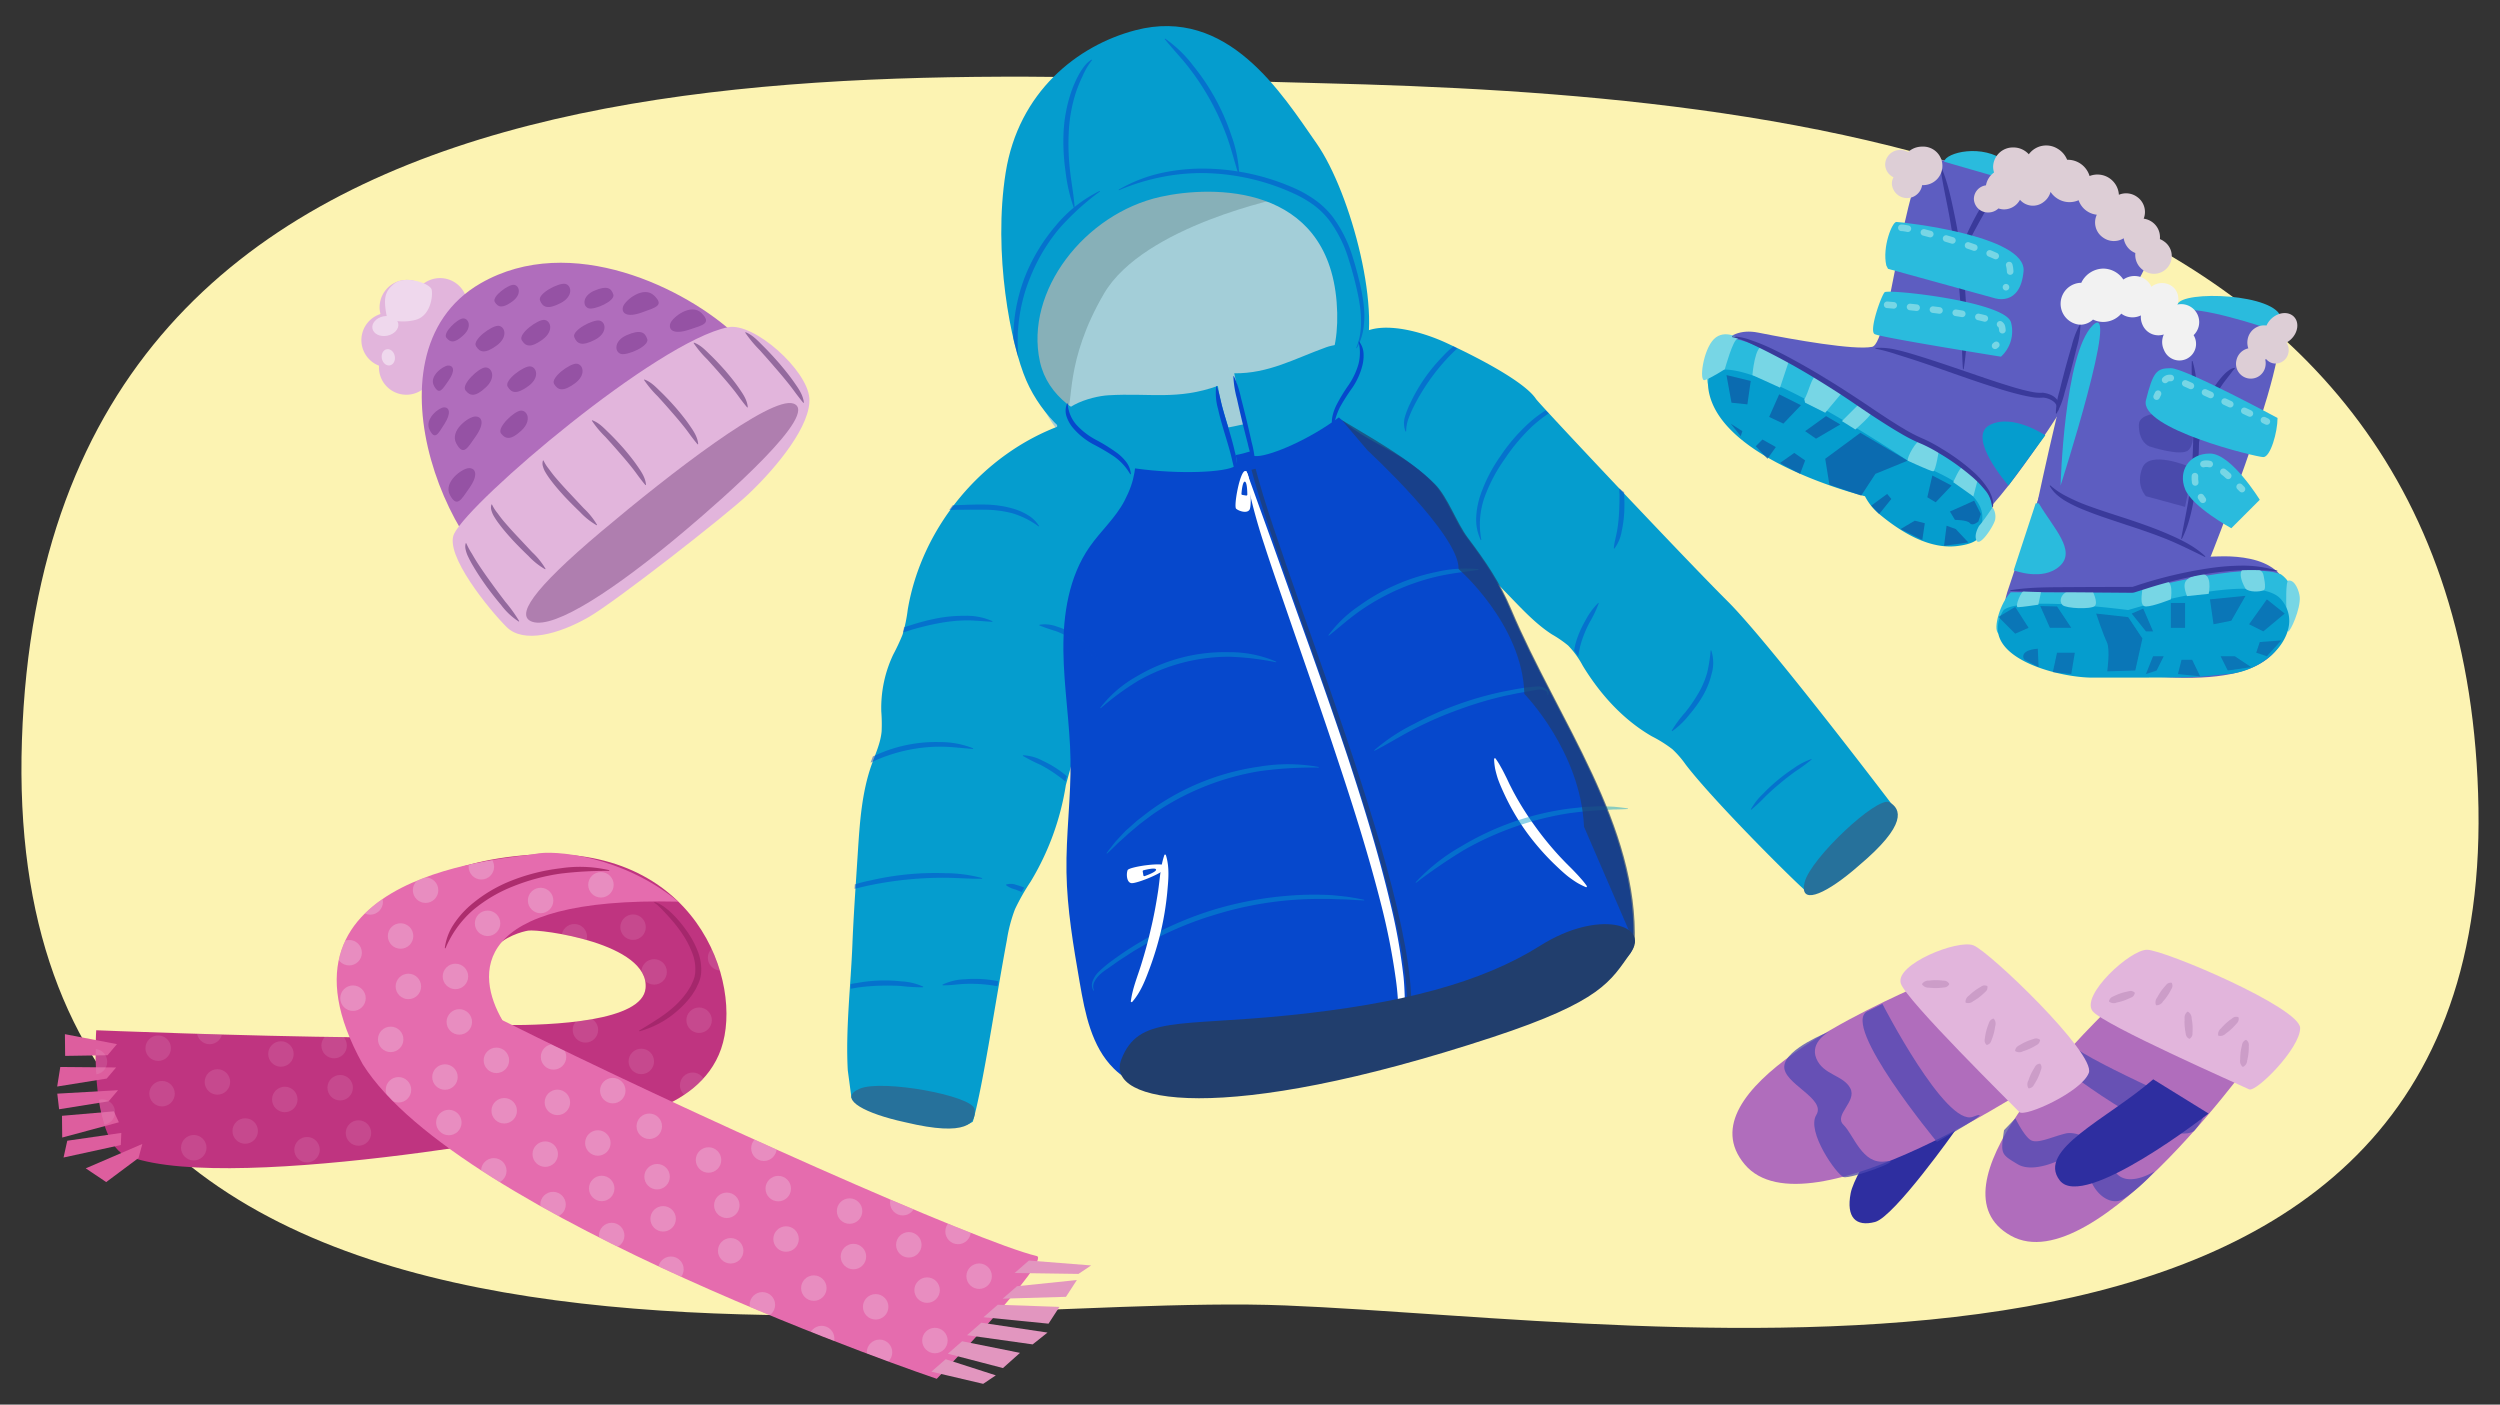 <svg xmlns="http://www.w3.org/2000/svg" xmlns:xlink="http://www.w3.org/1999/xlink" width="760" height="427" viewBox="0 0 760 427"><rect x="0" y="0" width="760" height="427" fill="#333333" stroke="none"/><defs><clipPath id="a"><path d="M550,224.022c-6.854-11.629-9.092-31.476-18.545-35.344-11.956-4.893-24.526-31.857-35.884-38.011a12.59,12.59,0,0,1-3.347-2.242,12.28,12.28,0,0,1-1.949-3.312c-2.973-6.371-7.174-12.459-13.266-15.969-2.438-1.405-5.18-2.4-7.17-4.394a26.633,26.633,0,0,1-3.126-4.341c-4.338-6.577-16.368-12.374-23.922-14.613-1.428-.424-20.558-14.867-27.044-14.267-1.363-16.816-8.4-38.309-15.74-48.808-10.548-15.09-26.971-41.8-55.112-34.4-17.609,4.629-35.5,18.735-39.395,43.263s1.514,52.251,6.278,63.221a43.659,43.659,0,0,0,9.768,13.918c-23.533,8.929-40.443,31.113-45.823,55.751-.556,2.549-.619,6.186-1.489,8.647-.733,2.073-1.965,2.988-2.909,4.974a37.876,37.876,0,0,0-3.639,17.3,50.29,50.29,0,0,1,.1,6.1c-.33,3.556-1.9,6.857-3.084,10.226-2.946,8.375-3.549,17.364-4.127,26.224L260.044,266c-.44,6.746-.879,13.492-1.146,20.247q-.74,18.74.3,37.494l-1.554,10.719s28.426,11.988,37.863,5.653c3.1-10.78,6.888-36.737,10.332-55.106a46.433,46.433,0,0,1,2.476-9.469,65.148,65.148,0,0,1,4.755-8.387A80.84,80.84,0,0,0,323.783,237.8s19-69.412,21.689-75.289c2.221-4.861,7.3-18.4,6.577-24.7,8.917.74,18.852.931,25.718-.874a64.8,64.8,0,0,0,23.067-11.69c-.018.319-.046.652-.039.935.206,8.527,2.662,11.08,22.338,21.654,6.8,3.652,8.557,10.281,14.187,13.761,2.036,1.257,4.22,2.277,6.165,3.671a38.655,38.655,0,0,1,5.12,4.692l11.242,11.615c3.636,3.756,7.313,7.547,11.7,10.387a35.662,35.662,0,0,1,4.928,3.382,27.421,27.421,0,0,1,4.474,6.186c5.264,8.622,12.237,16.374,20.985,21.426a39.011,39.011,0,0,1,6.25,3.93,29.606,29.606,0,0,1,4,4.607c8.906,11.705,31.3,33.12,32.043,33.164a3.471,3.471,0,0,0,2.284-1.1c6.072-5.146,13.06-14.792,19.132-19.938C565.641,243.622,554.411,231.51,550,224.022Zm-183.337-93.56c-12.311,3.236-46.1-.1-50.764-21.441s13.571-44.935,36.667-50.067c16-3.555,50.678-3.921,53.539,31.994S378.973,127.225,366.661,130.462Z" fill="none"/></clipPath><clipPath id="b"><path d="M315.132,381.823c-17.559-4.115-106.382-43.668-162.419-71.687-7.891-13.631-10.527-37.573,53.488-36.031-17.04-13.977-37.808-15.835-43.542-14.51s-85.168,4.879-52.412,63.9c29.235,46.573,174.526,95.664,174.526,95.664S319.87,382.807,315.132,381.823Z" fill="none"/></clipPath><clipPath id="c"><path d="M160.817,259.877c-53.379,3.977-53.609,38.9-51.164,55.481-36.522-.371-80.4-2.161-80.4-2.161s-2.112,29.544,7.563,37.316c27.293,13.658,137.473-7.136,144.407-9.11,0,0-.259-1.07-.8-2.786l3.6,2.171s28.222-1.832,35.195-21.945S211.51,256.1,160.817,259.877ZM196.25,300.41c-.9,10.141-28.4,11.3-42.667,11.218-16.2-22.922,3.8-28.218,6.986-28.72C164.074,282.356,197.47,286.7,196.25,300.41Z" fill="none"/></clipPath></defs><path d="M6.665,225C-.8,448.093,276.575,392.256,390.727,396.855S756.653,443.493,753.453,245.7,544.352,28.737,401.4,25.287,14.133,1.9,6.665,225Z" fill="#fcf3b2"/><path d="M642.334,305.287c-10.348,10.348-56.913,55.878-31.044,70.365S687.864,317.7,687.864,317.7l-38.287-18.626Z" fill="#b06dbc"/><path d="M636.125,307.357c-3.62-4.827,11.383-18.627,16.557-18.627s46.565,17.592,46.565,23.8-13.452,19.661-15.522,18.627S639.229,311.5,636.125,307.357Z" fill="#e2b5dc"/><path d="M609.221,343.574c-1.035,7.244-1.035,7.244,4.139,10.348s14.487-2.07,14.487-2.07,7.243-1.034,7.243,4.139,5.9,11.5,10.713,8.34a53.653,53.653,0,0,0,9.252-8.279s-9.617,6.148-12.721-1.1-10.348-11.383-14.487-10.348-8.279,3.1-10.348,2.069-4.809-6.695-4.809-6.695Z" fill="#4c47b2" opacity="0.72"/><path d="M624.742,322.874s33.173,26.464,42.22,20.989c3.015-3.407,3.311-5.84,3.311-5.84s-39.5-17.217-41.51-21.354S624.742,322.874,624.742,322.874Z" fill="#4c47b2" opacity="0.72"/><path d="M654.579,328.111c-13.818,12.028-35.644,21.45-28.395,30.766s45.209-20.367,45.209-20.367Z" fill="#2e2ea0"/><g opacity="0.43"><path d="M648.974,301.958c-.331,1.152-1.024,1.221-1.636,1.535a17.444,17.444,0,0,1-1.894.766,18.567,18.567,0,0,1-1.976.521,2.316,2.316,0,0,1-2.227-.23.245.245,0,0,1-.093-.278c.353-1.083,1.02-1.233,1.639-1.525a18.39,18.39,0,0,1,1.89-.776,17.223,17.223,0,0,1,1.973-.53c.677-.119,1.272-.482,2.23.239A.26.26,0,0,1,648.974,301.958Z" fill="#af7eaf"/></g><g opacity="0.43"><path d="M682.946,316.193c.9.791.667,1.447.689,2.134a17.316,17.316,0,0,1-.115,2.04,18.476,18.476,0,0,1-.373,2.009,2.313,2.313,0,0,1-1.158,1.916.247.247,0,0,1-.292-.034,2.319,2.319,0,0,1-.68-2.134,18.47,18.47,0,0,1,.106-2.04,17.344,17.344,0,0,1,.363-2.011c.182-.662.107-1.356,1.168-1.915A.26.26,0,0,1,682.946,316.193Z" fill="#af7eaf"/></g><g opacity="0.43"><path d="M665.45,315.753c-1.03-.613-.92-1.3-1.068-1.973a17.618,17.618,0,0,1-.259-2.026,18.321,18.321,0,0,1,0-2.043,2.315,2.315,0,0,1,.788-2.1.245.245,0,0,1,.293-.019,2.316,2.316,0,0,1,1.058,1.973,18.318,18.318,0,0,1,.269,2.025,17.4,17.4,0,0,1,.011,2.043c-.058.685.142,1.353-.8,2.1A.26.26,0,0,1,665.45,315.753Z" fill="#af7eaf"/></g><g opacity="0.43"><path d="M660.265,298.9c.426,1.121-.088,1.592-.39,2.209a17.167,17.167,0,0,1-1.058,1.748,18.336,18.336,0,0,1-1.27,1.6,2.316,2.316,0,0,1-1.921,1.151.247.247,0,0,1-.242-.167,2.319,2.319,0,0,1,.4-2.2,18.518,18.518,0,0,1,1.05-1.754,17.329,17.329,0,0,1,1.262-1.606c.471-.5.73-1.148,1.929-1.145A.26.26,0,0,1,660.265,298.9Z" fill="#af7eaf"/></g><g opacity="0.43"><path d="M680.547,309.394c.163,1.188-.444,1.531-.877,2.065a17.44,17.44,0,0,1-1.424,1.465,18.42,18.42,0,0,1-1.6,1.274,2.32,2.32,0,0,1-2.131.689.247.247,0,0,1-.2-.217,2.318,2.318,0,0,1,.884-2.057,18.439,18.439,0,0,1,1.417-1.473,17.438,17.438,0,0,1,1.591-1.281c.572-.382.97-.954,2.137-.682A.259.259,0,0,1,680.547,309.394Z" fill="#af7eaf"/></g><path d="M412.806,76.453a43.266,43.266,0,0,0-28.008-26.9c-6.62-1.984-13.626-2.327-20.533-2.1-11.285.367-22.73,2.288-32.722,7.545s-18.416,14.184-21.254,25.111c-2.258,8.7-.9,17.905,1.109,26.661,1.419,6.186,3.179,12.355,6.171,17.953a44.646,44.646,0,0,0,72,9.372C404.765,117.834,421.07,100.458,412.806,76.453Z" fill="#a3ced8"/><path d="M324.014,238.682A80.838,80.838,0,0,1,313.3,268.035a65.2,65.2,0,0,0-4.755,8.387,46.433,46.433,0,0,0-2.476,9.469c-3.444,18.368-7.235,44.325-10.332,55.1-9.436,6.336-36.886-7.195-36.886-7.195l-1.126-8.435c-.691-12.484.912-25.742,1.405-38.236.267-6.754.707-13.5,1.146-20.246l.525-8.058c.578-8.859,1.181-17.848,4.127-26.224,1.185-3.369,2.755-6.669,3.084-10.225a50.084,50.084,0,0,0-.1-6.1,37.883,37.883,0,0,1,3.639-17.3,63.483,63.483,0,0,0,2.8-5.97,45.136,45.136,0,0,0,1.6-7.651c4.227-25.156,22.758-47.4,46.737-56.1,0,0,24.04,3.472,28.305,6.582s-2.605,21.682-5.291,27.559S324.014,238.682,324.014,238.682Z" fill="#059dce"/><path d="M390.376,59.982S347.7,68.549,335.6,89.28s-9.094,33.875-11.285,35.078-19.712-13-15.512-30.4S323.469,54.381,335.2,51.3,390.376,59.982,390.376,59.982Z" fill="#6f979e" opacity="0.55"/><path d="M410.681,104.787c4.665-8.837,20.61-4.565,29.623-.251,1.238.593,22.3,10.176,26.638,16.752.984,1.492,45.541,48.873,58.265,61.51s51.055,63.192,51.055,63.192c-6.072,5.147-18.514,18.922-24.586,24.069a3.465,3.465,0,0,1-2.284,1.1c-.738-.044-28.073-27.078-36.979-38.783a29.553,29.553,0,0,0-4-4.607,39.005,39.005,0,0,0-6.25-3.929c-8.748-5.052-15.721-12.8-20.985-21.426a27.427,27.427,0,0,0-4.474-6.187,35.645,35.645,0,0,0-4.927-3.381c-4.389-2.84-8.067-6.631-11.7-10.388l-11.242-11.615a38.723,38.723,0,0,0-5.12-4.692c-1.945-1.393-4.129-2.413-6.164-3.671-5.631-3.48-7.392-10.109-14.187-13.76-19.677-10.574-22.133-13.127-22.339-21.654C400.851,119.841,407.917,110.023,410.681,104.787Z" fill="#059dce"/><path d="M401.313,120.412c10.44,14.534,22.1,13.811,34.581,26.635,3.866,3.974,6.565,11.772,9.9,16.2,5.478,7.275,9.734,13.5,13.277,21.894,14.385,34.066,39.389,66.058,37.415,102.985l-.777,1.551c-9.9,13.108-43.024,24.536-58.971,28.487-19.5,4.831-39.02,9.666-58.819,13.065-6.807,1.168-13.724,2.169-20.6,1.533s-13.795-3.055-18.712-7.906c-6.8-6.707-8.752-16.77-10.377-26.182-1.916-11.093-3.836-22.241-4.022-33.5-.188-11.414,1.41-22.8,1.224-34.214-.18-11.053-2.033-22.031-2.16-33.085s1.656-22.568,7.978-31.637c3.341-4.792,7.857-8.769,10.568-13.944,3.4-6.494,3.526-10.5,3.647-17.831C365.77,136.747,384.435,132.262,401.313,120.412Z" fill="#0648cc"/><path d="M352.8,59.834c16-3.556,50.678-3.922,53.539,31.993S379.2,128.1,366.893,131.341s-46.1-.1-50.765-21.441S329.7,64.965,352.8,59.834ZM345.125,9.2c-17.61,4.63-35.5,18.735-39.4,43.263s1.514,52.252,6.278,63.222,14.574,19.673,21.423,20.692,31.378,4.914,44.568,1.446,29.392-13.368,36.06-27.343S410.785,58.691,400.237,43.6,373.265,1.8,345.125,9.2Z" fill="#059dce"/><path d="M370.251,117.3c1.024,8.284,4.783,15.228,5.806,23.512.575,4.652-51.115,4.374-54.5-9.573-1.8-7.424,10.191-10.768,15.346-11.074C349.574,119.41,357.913,121.719,370.251,117.3Z" fill="#059dce"/><path d="M378.913,143.221l7.807,21.631,7.72,21.668c5.211,14.431,10.353,28.9,15.219,43.477,4.788,14.6,9.369,29.294,12.927,44.3a175.67,175.67,0,0,1,4.1,22.8c.187,1.93.287,3.873.351,5.817a55.8,55.8,0,0,1-.2,5.85,30.066,30.066,0,0,1-1.063,5.783,14.8,14.8,0,0,1-2.641,5.243l-.311-.224c1.907-3.3,2.224-7.159,2.289-10.894a79.364,79.364,0,0,0-.826-11.3,202.516,202.516,0,0,0-4.424-22.41c-3.747-14.813-8.356-29.431-13.194-43.967-4.795-14.554-9.9-29.016-14.9-43.528-2.489-7.258-5.046-14.5-7.4-21.814a174.705,174.705,0,0,1-5.839-22.327Z" fill="#fff"/><path d="M381.073,142.653c10.039,38.886,60.09,154.377,44.257,176.4" fill="none" stroke="#213e6d" stroke-miterlimit="10" stroke-width="1.304" opacity="0.69"/><g opacity="0.46"><path d="M414.7,273.724c-1.922-.052-3.825-.2-5.728-.3-.954-.024-1.907-.03-2.858-.07s-1.9-.087-2.853-.069a113.123,113.123,0,0,0-11.4.384,107.475,107.475,0,0,0-22.336,4.356,103.841,103.841,0,0,0-20.976,8.827c-1.629.978-3.31,1.874-4.9,2.918l-2.39,1.556-1.2.773-1.159.83-2.338,1.64a14.664,14.664,0,0,0-2.21,1.715,8.005,8.005,0,0,0-1.652,2.168,3.105,3.105,0,0,0-.127,2.622l-.169.09a3.331,3.331,0,0,1-.236-2.926,7.535,7.535,0,0,1,1.575-2.537,34.81,34.81,0,0,1,4.451-3.751,96.73,96.73,0,0,1,9.681-6.293,105.21,105.21,0,0,1,21.19-9.134,108.08,108.08,0,0,1,22.682-4.231,96.265,96.265,0,0,1,11.544-.241c1.924.056,3.839.305,5.75.5,1.907.244,3.8.614,5.681.983Z" fill="#059dce"/></g><path d="M369.907,117.4c.835,2.229,1.156,4.453,1.766,6.67s1.263,4.41,1.938,6.621c.645,2.22,1.3,4.454,1.8,6.738a18.288,18.288,0,0,1,.592,6.987l-.191.016c-.788-2.235-1.165-4.452-1.759-6.672s-1.267-4.408-1.945-6.619c-.646-2.219-1.305-4.452-1.8-6.736a17.716,17.716,0,0,1-.586-6.989Z" fill="#0648cc"/><path d="M324.591,122.688a10.638,10.638,0,0,0,2.695,6.505,21.944,21.944,0,0,0,5.763,4.452,52.76,52.76,0,0,1,6.526,4.042,14.422,14.422,0,0,1,2.811,2.769,7.048,7.048,0,0,1,1.4,3.674l-.184.055a16.836,16.836,0,0,0-4.868-5.378,66.46,66.46,0,0,0-6.457-3.79,21.367,21.367,0,0,1-6.075-4.915,10.664,10.664,0,0,1-1.97-3.49,5.591,5.591,0,0,1,.167-3.96Z" fill="#0648cc"/><path d="M375.213,113.483l5.108,24.43c.956,4.572,39.121-12.7,37.483-26.96-.873-7.589-10.738-6.792-14.644-5.384C393.563,109.031,385.656,113.59,375.213,113.483Z" fill="#059dce"/><path d="M375.108,114.355a31.52,31.52,0,0,1,2.15,6.6c.59,2.229,1.137,4.469,1.69,6.708.526,2.245,1.055,4.489,1.546,6.742a33.318,33.318,0,0,1,1.1,6.851l-.166.04a33.3,33.3,0,0,1-2.144-6.6c-.59-2.229-1.142-4.468-1.7-6.706-.527-2.244-1.06-4.488-1.551-6.741a31.519,31.519,0,0,1-1.092-6.852Z" fill="#0648cc"/><path d="M413.163,103.811a6.386,6.386,0,0,1,1.345,3.475,12.094,12.094,0,0,1-.323,3.74,21.31,21.31,0,0,1-3,6.745,63.188,63.188,0,0,0-3.826,5.987,20.592,20.592,0,0,0-2.012,6.653l-.171.013a8.026,8.026,0,0,1-.143-3.7,14.761,14.761,0,0,1,1.208-3.517A50.634,50.634,0,0,1,410.013,117a22,22,0,0,0,2.95-6.274,14,14,0,0,0,.047-6.837Z" fill="#0648cc"/><path d="M354.394,259.826c1.245,3.893.774,7.827.428,11.707a91.642,91.642,0,0,1-1.9,11.567,96.482,96.482,0,0,1-3.4,11.211c-1.359,3.648-2.733,7.339-5.418,10.373l-.348-.158c.5-3.99,1.982-7.473,3.12-11.121s2.154-7.307,2.984-11.018c.893-3.7,1.579-7.439,2.16-11.2.6-3.774.658-7.547,1.99-11.365Z" fill="#fff"/><path d="M454.568,230.49a21.744,21.744,0,0,1,1.661,2.625c.513.88.968,1.775,1.408,2.673.467.887.863,1.8,1.3,2.7.46.886.9,1.781,1.375,2.658a90.675,90.675,0,0,0,6.391,10.091,96.073,96.073,0,0,0,7.571,9.257c.694.719,1.373,1.454,2.08,2.161s1.426,1.4,2.12,2.13,1.39,1.454,2.053,2.228a22.852,22.852,0,0,1,1.934,2.427l-.235.3a22.531,22.531,0,0,1-2.807-1.4c-.882-.543-1.723-1.143-2.554-1.756-1.621-1.278-3.109-2.708-4.6-4.14a75.562,75.562,0,0,1-8.114-9.363,71.433,71.433,0,0,1-6.357-10.649c-.883-1.87-1.751-3.747-2.449-5.694-.32-.984-.587-1.988-.817-3a19.726,19.726,0,0,1-.33-3.132Z" fill="#fff"/><g opacity="0.46"><path d="M387.92,201.331a84.717,84.717,0,0,0-14.28-1.686,56.064,56.064,0,0,0-27.418,7.187,81.539,81.539,0,0,0-11.611,8.482l-.14-.13a36.119,36.119,0,0,1,11.061-9.537,52.216,52.216,0,0,1,28.128-7.383,35.56,35.56,0,0,1,14.318,2.885Z" fill="#059dce"/></g><g opacity="0.46"><path d="M400.88,233.347a119.013,119.013,0,0,0-17.9,1.078,79.984,79.984,0,0,0-32.87,13.355l-3.573,2.695-3.423,2.886q-1.635,1.529-3.329,3.008c-1.048,1.068-2.133,2.1-3.249,3.13l-.146-.123c.895-1.215,1.822-2.418,2.786-3.59q1.529-1.678,3.12-3.313l3.408-3.024,3.607-2.784a74.436,74.436,0,0,1,33.462-13.6,52.462,52.462,0,0,1,18.125.1Z" fill="#059dce"/></g><g opacity="0.46"><path d="M403.834,193.111a37.87,37.87,0,0,1,9.281-8.894,61.108,61.108,0,0,1,23.5-10.333,38.648,38.648,0,0,1,12.826-.84l0,.191c-4.238.627-8.414,1.064-12.53,2.015a68.109,68.109,0,0,0-22.986,10.121c-3.493,2.381-6.6,5.2-9.955,7.871Z" fill="#059dce"/></g><g opacity="0.46"><path d="M417.757,228.085a57.454,57.454,0,0,1,12.16-8.03,101.632,101.632,0,0,1,27.409-9.883l3.587-.688c1.2-.194,2.4-.4,3.612-.537l1.817-.182.909-.075a4.344,4.344,0,0,1,2.831.784,1.789,1.789,0,0,1,.639.815,1.071,1.071,0,0,1-.186,1l-.165-.1a.92.92,0,0,0-.6-1.231,4.024,4.024,0,0,0-1.6-.364,3.7,3.7,0,0,0-.8.061l-.889.173-1.779.315-3.551.643-3.533.729A110.17,110.17,0,0,0,443.8,215.6a111.817,111.817,0,0,0-13.246,5.677c-4.3,2.168-8.358,4.725-12.685,6.961Z" fill="#059dce"/></g><g opacity="0.46"><path d="M430.352,268.222a57.6,57.6,0,0,1,13.8-10.895A85.043,85.043,0,0,1,477.3,245.788l4.39-.47,4.408-.215q2.208.03,4.409.136c1.466.127,2.927.3,4.377.509l-.013.191c-1.467.084-2.924.137-4.377.143q-2.181.151-4.352.227l-4.337.326-4.317.512a93.575,93.575,0,0,0-32.632,11.369,168.173,168.173,0,0,0-14.376,9.847Z" fill="#059dce"/></g><g opacity="0.51"><g clip-path="url(#a)"><path d="M508.179,222.164a37.421,37.421,0,0,1,4.181-5.662,47.467,47.467,0,0,0,3.914-5.694,27,27,0,0,0,2.693-6.263,45.245,45.245,0,0,0,1.064-6.795l.19-.026a11.976,11.976,0,0,1,.1,7.167,25.131,25.131,0,0,1-2.686,6.7,39.242,39.242,0,0,1-4.185,5.8,23.924,23.924,0,0,1-5.13,4.9Z" fill="#0648cc"/><path d="M478.969,208.119a19.222,19.222,0,0,1-.745-6.618,24.086,24.086,0,0,1,.981-6.69,31.246,31.246,0,0,1,2.74-6.146,21.466,21.466,0,0,1,3.918-5.371l.162.1a36.728,36.728,0,0,1-2.85,5.934,36.126,36.126,0,0,0-2.466,5.938,26.331,26.331,0,0,0-1.074,6.288c-.155,2.154.058,4.326-.474,6.553Z" fill="#0648cc"/><path d="M492.879,144.749a16.843,16.843,0,0,1,.863,5.556,53.251,53.251,0,0,1,.017,5.637,34.874,34.874,0,0,1-.783,5.622,11.775,11.775,0,0,1-2.216,5.226l-.176-.075c.168-1.926.71-3.624,1.022-5.427a45.848,45.848,0,0,0,.583-5.436c.12-1.826.132-3.664.142-5.51a20.464,20.464,0,0,1,.357-5.583Z" fill="#0648cc"/><path d="M477.061,122.092a46.948,46.948,0,0,0-11.032,7.294,57.328,57.328,0,0,0-8.564,10.108,48.8,48.8,0,0,0-6.166,11.682,24.96,24.96,0,0,0-.964,12.969l-.181.062a14.593,14.593,0,0,1-1.4-6.69,24.359,24.359,0,0,1,1.214-6.776,47.212,47.212,0,0,1,6.2-12.134,54.458,54.458,0,0,1,8.923-10.274,35.116,35.116,0,0,1,5.534-4.023,20.324,20.324,0,0,1,6.378-2.4Z" fill="#0648cc"/><path d="M445.753,102.982c-1.89,2.267-4.07,4.086-6.007,6.2a63.81,63.81,0,0,0-5.356,6.678,62.1,62.1,0,0,0-4.413,7.335,33.734,33.734,0,0,0-1.72,3.87,11.372,11.372,0,0,0-.778,4.086l-.187.043a6.871,6.871,0,0,1-.191-4.478,25.053,25.053,0,0,1,1.62-4.134,53.066,53.066,0,0,1,4.379-7.622,53.7,53.7,0,0,1,5.626-6.753,25.4,25.4,0,0,1,6.911-5.379Z" fill="#0648cc"/><path d="M268.957,193.4a32.8,32.8,0,0,1,7.758-3.295,66.217,66.217,0,0,1,8.189-2.145,42.944,42.944,0,0,1,8.476-.756,19.022,19.022,0,0,1,8.323,1.633l-.049.185c-2.831-.129-5.518-.473-8.274-.42a48.6,48.6,0,0,0-8.187.9c-2.713.492-5.394,1.189-8.063,1.948a55.622,55.622,0,0,1-8.107,2.126Z" fill="#0648cc"/><path d="M315.743,160.035a26.5,26.5,0,0,0-7.808-3.952,33.714,33.714,0,0,0-8.725-1.123c-2.967-.071-5.987.038-9,.03a50.382,50.382,0,0,1-9.04-.411l0-.191a50.466,50.466,0,0,1,9.014-.8c3.009-.107,6.008-.243,9.06-.2a31.816,31.816,0,0,1,9.1,1.345,18.893,18.893,0,0,1,4.241,1.919,10.217,10.217,0,0,1,3.294,3.253Z" fill="#0648cc"/><path d="M256.9,235.908a26.07,26.07,0,0,1,8.5-5.953,43.824,43.824,0,0,1,20.256-4.363,26.634,26.634,0,0,1,10.2,1.912l-.047.186c-3.451-.254-6.778-.713-10.167-.7a49.086,49.086,0,0,0-19.644,4.244c-3.1,1.373-5.91,3.208-8.976,4.824Z" fill="#0648cc"/><path d="M253.724,271.342a42.537,42.537,0,0,1,10.816-3.673,87.06,87.06,0,0,1,22.736-2.224,43.888,43.888,0,0,1,11.324,1.494l-.026.19c-3.825.071-7.557-.265-11.325-.286a110.438,110.438,0,0,0-22.408,2.2c-3.7.737-7.276,1.846-11.055,2.475Z" fill="#0648cc"/><path d="M305.855,268.9a4.75,4.75,0,0,1,3.159.128,17.5,17.5,0,0,1,2.96,1.078,17.749,17.749,0,0,1,2.7,1.625,4.951,4.951,0,0,1,2.092,2.367l-.127.143A8.17,8.17,0,0,1,313.9,272.9c-.851-.494-1.712-.965-2.6-1.371-.879-.435-1.788-.8-2.708-1.152a7.55,7.55,0,0,1-2.766-1.285Z" fill="#0648cc"/><path d="M286.491,299.342a16.73,16.73,0,0,1,6.832-1.645,35.961,35.961,0,0,1,13.961,1.589,17.273,17.273,0,0,1,6.293,3.126l-.086.172c-2.32-.5-4.4-1.36-6.6-1.956a45.794,45.794,0,0,0-13.48-1.522c-2.284.072-4.491.5-6.873.422Z" fill="#0648cc"/><path d="M280.626,300.129a51.353,51.353,0,0,1-6.693-.383,64.4,64.4,0,0,0-6.634-.085,63.75,63.75,0,0,0-6.613.558,57.412,57.412,0,0,1-6.646.872l-.054-.184a18.863,18.863,0,0,1,6.48-2.069,46.446,46.446,0,0,1,13.589-.5,18.172,18.172,0,0,1,6.611,1.6Z" fill="#0648cc"/><path d="M331.988,18.259a22.193,22.193,0,0,0-2.927,4.982,39.955,39.955,0,0,0-2.15,5.382,46.753,46.753,0,0,0-2,11.419,69.489,69.489,0,0,0,.364,11.664c.419,3.89,1.19,7.727,1.441,11.7l-.187.041a51.69,51.69,0,0,1-2.642-11.572,63.373,63.373,0,0,1-.546-11.923,44.44,44.44,0,0,1,2.229-11.767,34.383,34.383,0,0,1,2.395-5.511,20.737,20.737,0,0,1,1.65-2.523,8.248,8.248,0,0,1,2.252-2.04Z" fill="#0648cc"/><path d="M354.186,11.723a38.491,38.491,0,0,1,8.662,8.387A67.124,67.124,0,0,1,374.37,41.278,39.506,39.506,0,0,1,376.723,53.1l-.189.03c-1.222-3.835-2.147-7.667-3.486-11.4a77.728,77.728,0,0,0-11.31-20.752c-2.4-3.162-5.154-5.976-7.68-9.117Z" fill="#0648cc"/><path d="M334.4,58.205a77.066,77.066,0,0,0-12.462,11.363,54.95,54.95,0,0,0-8.6,14.389,51.5,51.5,0,0,0-3.855,16.294,19.377,19.377,0,0,0-.09,2.1l-.026,2.1c.029,1.4.1,2.8.261,4.187a27.984,27.984,0,0,0,2.009,8.132l-.167.093a19.649,19.649,0,0,1-3.038-8.063,41.741,41.741,0,0,1-.318-8.636,52.952,52.952,0,0,1,3.771-16.805,55.943,55.943,0,0,1,9-14.686A40.415,40.415,0,0,1,334.306,58.04Z" fill="#0648cc"/><path d="M340.06,57.678A44.583,44.583,0,0,1,353.011,52.6a58.906,58.906,0,0,1,13.9-1.333,69.227,69.227,0,0,1,27.12,6.179,35.95,35.95,0,0,1,6.095,3.574A25.57,25.57,0,0,1,405.2,66a40.256,40.256,0,0,1,6.16,12.6c.705,2.223,1.292,4.47,1.841,6.722a58.752,58.752,0,0,1,1.309,6.865c.144,1.161.219,2.334.254,3.507a27.391,27.391,0,0,1-.191,3.518,17.681,17.681,0,0,1-2.11,6.658l-.172-.084a20.732,20.732,0,0,0,1.443-6.649,33.365,33.365,0,0,0-.42-6.787c-.332-2.253-.845-4.484-1.4-6.711s-1.157-4.448-1.864-6.621a38.877,38.877,0,0,0-6.015-12.119,24.074,24.074,0,0,0-4.807-4.661,34.423,34.423,0,0,0-5.859-3.377,68.042,68.042,0,0,0-26.486-6.221,61.792,61.792,0,0,0-13.618,1.16,64.839,64.839,0,0,0-13.12,4.042Z" fill="#0648cc"/><path d="M532.237,246.082a19.71,19.71,0,0,1,3.734-4.781,54.241,54.241,0,0,1,9.326-7.747,20.453,20.453,0,0,1,5.379-2.8l.072.128a52.442,52.442,0,0,1-4.843,3.557c-1.615,1.164-3.2,2.374-4.718,3.655-1.537,1.263-3.012,2.6-4.451,3.974a47.619,47.619,0,0,1-4.386,4.109Z" fill="#0648cc"/><path d="M315.984,189.931a10.276,10.276,0,0,1,5.4.578,22.85,22.85,0,0,1,9.319,5.562,10.594,10.594,0,0,1,3.081,4.469l-.158.109c-1.486-1.1-2.568-2.41-3.874-3.552a27.7,27.7,0,0,0-4.178-3.018,27.984,27.984,0,0,0-4.644-2.234,51.231,51.231,0,0,1-4.965-1.724Z" fill="#0648cc"/><path d="M311,229.6a13.637,13.637,0,0,1,5.887,1.628,31.772,31.772,0,0,1,9.927,7.112,14.1,14.1,0,0,1,3.446,5.043l-.157.11c-1.631-1.287-2.85-2.8-4.28-4.166a40.237,40.237,0,0,0-4.542-3.745,40.655,40.655,0,0,0-5.014-3.086,52.642,52.642,0,0,1-5.321-2.712Z" fill="#0648cc"/></g></g><path d="M379.885,154.9c-.747,1.32-3.275.474-4.095-.24s1.145-11.492,2.746-11.473S380.633,153.58,379.885,154.9Zm-1.459-8.479c-.682-.058-.955,2.794-1.024,3.706a.3.3,0,0,0,.254.322l1.176.2a.3.3,0,0,0,.356-.3C379.178,149.327,379.092,146.479,378.426,146.422Z" fill="#fff"/><path d="M343.9,268.471c-1.492-.279-1.511-2.945-1.1-3.952s11.243-2.644,11.744-1.124S345.387,268.75,343.9,268.471Zm7.547-4.13c-.166-.664-2.952,0-3.838.232a.3.3,0,0,0-.222.346l.195,1.175a.3.3,0,0,0,.4.24C348.939,265.994,351.605,264.989,351.443,264.341Z" fill="#fff"/><path d="M443.391,172.978s19.464,16.82,20.014,37.986c0,0,17.12,17.437,18.133,40.362l15.413,35.65c1.3-36.351-23.25-67.976-37.458-101.621-3.542-8.39-7.8-14.62-13.277-21.895-3.335-4.428-6.034-12.227-9.9-16.2-7.613-7.824-21.5-15.282-28.412-19.561l7.831,9.223S443.856,162.827,443.391,172.978Z" fill="#213e6d" opacity="0.69"/><path d="M340.887,322.056c5.214-13.375,17.032-9.934,51.039-13.418s58.506-9.924,76.291-21.147,33.605-6.375,27.492,2.187-8.677,14.668-42,25.637C371.342,342.424,335.673,335.432,340.887,322.056Z" fill="#213e6d"/><path d="M275.234,341.178c-.816-.2-1.619-.362-2.395-.552-11.523-2.821-17.906-6.955-11.463-9.672,6.877-2.9,34.331,2.145,34.893,6.234S294.143,345.707,275.234,341.178Z" fill="#26719b"/><path d="M565.058,263.167c-.642.54-1.253,1.087-1.867,1.6-9.119,7.587-16.239,10.262-14.592,3.466,1.758-7.253,22.136-26.329,25.758-24.349S579.943,250.656,565.058,263.167Z" fill="#26719b"/><path d="M130.34,116.447a8.313,8.313,0,0,0,12.907-9.352A8.313,8.313,0,0,0,141.9,94.642a8.317,8.317,0,0,0-13.513-8.119A8.32,8.32,0,0,0,115.5,94.7c.04.26.095.515.159.765a8.319,8.319,0,0,0-.441,15.7,8.323,8.323,0,0,0,15.126,5.286Z" fill="#e2b5dc"/><path d="M223.837,102.023c-15.131-14.285-50.273-31.664-77.7-15.917-9.539,5.478-14.77,13.955-16.85,23.665-4.018,18.756,3.72,42.111,14.865,57.336C161.071,190.212,240.178,117.449,223.837,102.023Z" fill="#b06dbc"/><path d="M178.913,187.625c-9.054,5.2-19.791,8.083-24.9,3s-19.095-22.072-15.946-28.4c5.078-10.209,61.653-58.378,83.216-62.739,7.9-1.6,24.115,13,24.757,21.521.605,8.039-9.471,20.645-18.569,29.26C220.62,156.746,187.139,182.9,178.913,187.625Z" fill="#e2b5dc"/><path d="M241.205,122.683c8.227,2.85-20.768,28.339-32.931,38.6-21.106,17.806-39.633,30-46.421,27.751-5.2-1.726-.3-9.542,20.811-27.349S234.3,120.291,241.205,122.683Z" fill="#af7eaf"/><path d="M180.1,127.777c2.151.814,3.583,2.465,5.129,3.935,1.537,1.5,2.988,3.072,4.408,4.68,1.39,1.635,2.757,3.293,3.987,5.069,1.21,1.754,2.552,3.594,2.762,5.884a.114.114,0,0,1-.1.124.115.115,0,0,1-.1-.038l-.007-.008c-.73-.84-1.337-1.653-1.977-2.487-.611-.841-1.224-1.69-1.87-2.516-1.3-1.648-2.665-3.259-4.06-4.842-1.373-1.6-2.792-3.173-4.213-4.739a31.591,31.591,0,0,1-4.093-4.887l-.006-.009a.115.115,0,0,1,.04-.157A.112.112,0,0,1,180.1,127.777Z" fill="#946a9e"/><path d="M195.957,115.388c2.151.814,3.583,2.465,5.129,3.935,1.537,1.5,2.988,3.072,4.409,4.68,1.389,1.634,2.756,3.293,3.986,5.069,1.21,1.754,2.553,3.594,2.762,5.884a.114.114,0,0,1-.1.124.115.115,0,0,1-.1-.038l-.006-.008c-.731-.84-1.338-1.653-1.978-2.487-.611-.841-1.224-1.69-1.87-2.516-1.3-1.648-2.665-3.259-4.06-4.842-1.373-1.6-2.792-3.173-4.213-4.739a31.647,31.647,0,0,1-4.093-4.887l-.006-.009a.115.115,0,0,1,.04-.157A.112.112,0,0,1,195.957,115.388Z" fill="#946a9e"/><path d="M211.034,104.177c2.151.815,3.583,2.466,5.129,3.936,1.537,1.5,2.988,3.072,4.409,4.679,1.389,1.635,2.756,3.293,3.986,5.069,1.21,1.755,2.553,3.594,2.762,5.884a.114.114,0,0,1-.2.086l-.006-.007c-.731-.841-1.338-1.654-1.978-2.487-.611-.842-1.224-1.691-1.87-2.517-1.3-1.648-2.665-3.259-4.06-4.842-1.373-1.6-2.792-3.173-4.213-4.739a31.647,31.647,0,0,1-4.093-4.887l-.005-.008a.115.115,0,0,1,.039-.158A.119.119,0,0,1,211.034,104.177Z" fill="#946a9e"/><path d="M226.717,101.006c2.29.958,3.819,2.766,5.481,4.383,1.649,1.644,3.21,3.369,4.744,5.121,1.5,1.777,2.983,3.581,4.331,5.5,1.324,1.9,2.8,3.865,3.107,6.329a.114.114,0,0,1-.1.126.113.113,0,0,1-.1-.039l-.007-.009c-.771-.92-1.431-1.8-2.136-2.709-.667-.915-1.344-1.836-2.052-2.733-1.42-1.792-2.9-3.553-4.413-5.282-1.489-1.752-3.021-3.47-4.555-5.186a38.888,38.888,0,0,1-4.435-5.323l-.006-.01a.115.115,0,0,1,.036-.157A.116.116,0,0,1,226.717,101.006Z" fill="#946a9e"/><path d="M165.262,140.064a12.655,12.655,0,0,0,1.642,2.563c.606.831,1.228,1.672,1.909,2.473,1.363,1.6,2.783,3.178,4.244,4.721l4.367,4.662a22.97,22.97,0,0,1,4.056,5.014.115.115,0,0,1-.155.156,21.959,21.959,0,0,1-5.041-4.036c-1.559-1.475-3.068-3-4.55-4.563-1.455-1.587-2.888-3.2-4.193-4.944a23.853,23.853,0,0,1-1.84-2.729,7.491,7.491,0,0,1-.643-1.57,2.955,2.955,0,0,1-.015-1.764.115.115,0,0,1,.147-.066.113.113,0,0,1,.065.065Z" fill="#946a9e"/><path d="M149.6,153.433A12.655,12.655,0,0,0,151.243,156c.606.831,1.228,1.673,1.909,2.474,1.363,1.6,2.783,3.177,4.244,4.72l4.367,4.663a22.964,22.964,0,0,1,4.056,5.013.115.115,0,0,1-.049.156.117.117,0,0,1-.106,0,21.933,21.933,0,0,1-5.041-4.036c-1.558-1.474-3.068-3-4.55-4.563-1.455-1.587-2.888-3.2-4.192-4.944a23.644,23.644,0,0,1-1.841-2.729,7.491,7.491,0,0,1-.643-1.57,2.952,2.952,0,0,1-.015-1.763.114.114,0,0,1,.147-.067.12.12,0,0,1,.066.065Z" fill="#946a9e"/><path d="M141.782,165.217a21.225,21.225,0,0,0,1.651,3.062c.59,1.011,1.182,2.035,1.835,3.027,1.3,1.983,2.661,3.945,4.072,5.869,1.382,1.946,2.822,3.852,4.268,5.752a44.691,44.691,0,0,1,4.2,5.842.112.112,0,0,1-.042.155.116.116,0,0,1-.113,0,20.708,20.708,0,0,1-5.3-4.988c-1.569-1.842-3.05-3.753-4.482-5.7-1.4-1.971-2.766-3.974-3.989-6.078a33.236,33.236,0,0,1-1.721-3.24,10.369,10.369,0,0,1-.592-1.776,3.831,3.831,0,0,1-.011-1.941.113.113,0,0,1,.142-.072.116.116,0,0,1,.071.069Z" fill="#946a9e"/><path d="M142.722,148.306c-2.559,3.668-3.791,6.134-5.928,2.206s3.721-8.133,5.72-8.2S145.581,144.205,142.722,148.306Z" fill="#894599" opacity="0.68"/><path d="M144.649,132.612c-2.558,3.669-3.79,6.135-5.927,2.207s3.721-8.134,5.72-8.2S147.509,128.511,144.649,132.612Z" fill="#894599" opacity="0.68"/><path d="M136.4,115.64c-1.928,2.765-2.856,4.624-4.467,1.663s2.8-6.129,4.311-6.182S138.556,112.55,136.4,115.64Z" fill="#894599" opacity="0.68"/><path d="M135.136,128.84c-1.956,3.058-2.9,5.115-4.546,1.829s2.838-6.784,4.373-6.837S137.322,125.421,135.136,128.84Z" fill="#894599" opacity="0.68"/><path d="M195.153,94.976c4.2-1.53,6.9-2.088,3.654-5.162s-8.816,1.508-9.4,3.422S190.455,96.687,195.153,94.976Z" fill="#894599" opacity="0.68"/><path d="M209.47,100.236c4.242-1.417,6.956-1.9,3.792-5.062s-8.854,1.271-9.485,3.168S204.728,101.82,209.47,100.236Z" fill="#894599" opacity="0.68"/><path d="M158.57,130.818c-3.255,3.067-4.875,2.732-6.252.97s4.046-6.9,6.044-6.967S161.723,127.846,158.57,130.818Z" fill="#894599" opacity="0.68"/><path d="M147.755,117.7c-3.254,3.067-4.875,2.733-6.251.97s4.045-6.9,6.044-6.966S150.909,114.729,147.755,117.7Z" fill="#894599" opacity="0.68"/><path d="M140.948,101.846c-2.737,2.58-4.1,2.3-5.257.816s3.4-5.8,5.083-5.858S143.6,99.347,140.948,101.846Z" fill="#894599" opacity="0.68"/><path d="M190.562,101.872c4.107-1.77,5.516-.9,6.207,1.224s-6.158,5.1-8.061,4.482S186.583,103.588,190.562,101.872Z" fill="#894599" opacity="0.68"/><path d="M180.649,88.384c3.842-1.656,5.159-.844,5.806,1.145s-5.761,4.772-7.541,4.194S176.926,89.989,180.649,88.384Z" fill="#894599" opacity="0.68"/><path d="M174.766,116.542c-3.61,2.639-5.176,2.106-6.323.187s4.87-6.342,6.862-6.163S178.265,113.985,174.766,116.542Z" fill="#894599" opacity="0.68"/><path d="M164.932,103.227c-3.61,2.639-5.176,2.106-6.324.187s4.871-6.342,6.863-6.163S168.43,100.67,164.932,103.227Z" fill="#894599" opacity="0.68"/><path d="M155.759,91.641c-3.052,2.232-4.377,1.781-5.347.158s4.119-5.362,5.8-5.21S158.717,89.479,155.759,91.641Z" fill="#894599" opacity="0.68"/><path d="M160.648,117.357c-3.611,2.639-5.177,2.106-6.324.186s4.871-6.342,6.863-6.162S164.146,114.8,160.648,117.357Z" fill="#894599" opacity="0.68"/><path d="M151.012,105.022c-3.611,2.639-5.177,2.106-6.324.187s4.871-6.343,6.863-6.163S154.51,102.465,151.012,105.022Z" fill="#894599" opacity="0.68"/><path d="M180.861,103.287c-3.972,2.055-5.438,1.288-6.277-.785s5.785-5.52,7.726-5.037S184.71,101.3,180.861,103.287Z" fill="#894599" opacity="0.68"/><path d="M170.443,92.131c-3.972,2.054-5.438,1.287-6.277-.785s5.785-5.521,7.726-5.038S174.292,90.14,170.443,92.131Z" fill="#894599" opacity="0.68"/><path d="M117.727,96.953c-1.189-5.881-1.055-8.188,2.2-10.768s10.913-.046,11.31,1.914-.375,8.238-5.276,9.229A15.388,15.388,0,0,1,117.727,96.953Z" fill="#efd8ed"/><ellipse cx="117.144" cy="99.112" rx="4" ry="3" transform="translate(-17.32 25.184) rotate(-11.432)" fill="#efd8ed"/><ellipse cx="118.046" cy="108.621" rx="2" ry="2.5" transform="translate(-19.187 25.552) rotate(-11.432)" fill="#efd8ed"/><path d="M160.817,259.877c-53.379,3.977-53.609,38.9-51.164,55.481-36.522-.371-80.4-2.161-80.4-2.161s-2.112,29.544,7.563,37.316c27.293,13.658,137.473-7.136,144.407-9.11,0,0-.259-1.07-.8-2.786l3.6,2.171s28.222-1.832,35.195-21.945S211.51,256.1,160.817,259.877ZM196.25,300.41c-.9,10.141-28.4,11.3-42.667,11.218-16.2-22.922,3.8-28.218,6.986-28.72C164.074,282.356,197.47,286.7,196.25,300.41Z" fill="#bf3480"/><path d="M315.132,381.823c-17.559-4.115-106.382-43.668-162.419-71.687-7.891-13.631-10.527-37.573,53.488-36.031-17.04-13.977-37.808-15.835-43.542-14.51s-85.168,4.879-52.412,63.9c29.235,46.573,174.526,95.664,174.526,95.664S319.87,382.807,315.132,381.823Z" fill="#e56cae"/><polygon points="312.785 383.201 331.706 384.693 327.855 387.27 308.444 386.991 312.785 383.201" fill="#e296bf"/><polygon points="287.485 413.2 302.733 418.11 298.881 420.687 283.143 416.989 287.485 413.2" fill="#e296bf"/><polygon points="19.733 314.387 35.551 317.418 32.692 320.793 19.803 320.993 19.733 314.387" fill="#dd5e9e"/><polygon points="18.33 324.36 35.297 324.509 32.438 327.884 17.381 330.304 18.33 324.36" fill="#dd5e9e"/><polygon points="17.413 332.472 35.884 331.421 33.025 334.797 17.968 337.216 17.413 332.472" fill="#dd5e9e"/><polygon points="18.842 339.205 34.609 337.849 36.138 341.173 18.913 345.812 18.842 339.205" fill="#dd5e9e"/><polygon points="20.449 346.781 36.88 344.404 36.725 348.086 19.321 351.883 20.449 346.781" fill="#dd5e9e"/><polygon points="26.065 355.176 43.269 347.765 42.102 352.032 32.283 359.352 26.065 355.176" fill="#dd5e9e"/><polygon points="292.484 407.741 310.078 411.273 304.9 415.891 288.142 411.53 292.484 407.741" fill="#e296bf"/><polygon points="298.324 402.103 318.444 405.1 313.929 408.697 293.983 405.893 298.324 402.103" fill="#e296bf"/><polygon points="303.323 396.644 322.065 397.294 318.75 402.396 298.981 400.434 303.323 396.644" fill="#e296bf"/><polygon points="309.164 391.007 327.37 389.132 324.055 394.233 304.822 394.796 309.164 391.007" fill="#e296bf"/><g opacity="0.81"><path d="M135.211,288.239a17.05,17.05,0,0,1,2.6-7.087,28.066,28.066,0,0,1,4.971-5.754,43.723,43.723,0,0,1,12.919-7.775,59.4,59.4,0,0,1,14.581-3.649,39.767,39.767,0,0,1,14.936.558l-.027.219a115.578,115.578,0,0,0-14.7.818,62.369,62.369,0,0,0-14.124,3.734,44.6,44.6,0,0,0-12.516,7.315,31.69,31.69,0,0,0-8.428,11.677Z" fill="#a01f5f"/></g><g opacity="0.46"><path d="M198.917,274.242a3.978,3.978,0,0,1,1.635.585,14.052,14.052,0,0,1,1.419.913,23.273,23.273,0,0,1,2.543,2.174,37.878,37.878,0,0,1,4.285,5.129,28.158,28.158,0,0,1,3.235,5.923,15.255,15.255,0,0,1,1.116,6.821,10.057,10.057,0,0,1-.941,3.418c-.253.516-.483,1.045-.757,1.548l-.9,1.458a26.457,26.457,0,0,1-4.555,5,28.63,28.63,0,0,1-11.65,6.308l-.077-.206c1.889-1.124,3.733-2.262,5.534-3.444A39.525,39.525,0,0,0,204.933,306a26.261,26.261,0,0,0,4.164-4.763l.813-1.34c.244-.459.444-.939.67-1.407a8.251,8.251,0,0,0,.77-2.881,13.612,13.612,0,0,0-.956-6.026,28.9,28.9,0,0,0-2.937-5.631,44.3,44.3,0,0,0-3.971-5.062c-.714-.8-1.439-1.6-2.193-2.367-.372-.389-.757-.765-1.148-1.131a5.352,5.352,0,0,0-1.245-.934Z" fill="#871755"/></g><g clip-path="url(#b)"><g opacity="0.38"><circle cx="236.588" cy="361.337" r="3.872" fill="#edc3dc"/><circle cx="238.961" cy="376.666" r="3.872" fill="#edc3dc"/><circle cx="222.127" cy="380.239" r="3.872" fill="#edc3dc"/><circle cx="220.952" cy="366.414" r="3.872" fill="#edc3dc"/><circle cx="281.84" cy="392.196" r="3.872" fill="#edc3dc"/><circle cx="284.213" cy="407.526" r="3.872" fill="#edc3dc"/><circle cx="267.379" cy="411.099" r="3.872" fill="#edc3dc"/><circle cx="266.204" cy="397.274" r="3.872" fill="#edc3dc"/><circle cx="297.654" cy="387.961" r="3.872" fill="#edc3dc"/><circle cx="201.592" cy="370.522" r="3.872" fill="#edc3dc"/><circle cx="203.966" cy="385.852" r="3.872" fill="#edc3dc"/><circle cx="185.957" cy="375.599" r="3.872" fill="#edc3dc"/><circle cx="232.225" cy="349.068" r="3.872" fill="#edc3dc"/><circle cx="215.39" cy="352.64" r="3.872" fill="#edc3dc"/><circle cx="276.278" cy="378.423" r="3.872" fill="#edc3dc"/><circle cx="291.251" cy="374.366" r="3.872" fill="#edc3dc"/><circle cx="274.441" cy="365.619" r="3.872" fill="#edc3dc"/><circle cx="259.444" cy="381.995" r="3.872" fill="#edc3dc"/><circle cx="258.269" cy="368.171" r="3.872" fill="#edc3dc"/><circle cx="197.381" cy="342.388" r="3.872" fill="#edc3dc"/><circle cx="199.755" cy="357.718" r="3.872" fill="#edc3dc"/><circle cx="182.92" cy="361.29" r="3.872" fill="#edc3dc"/><circle cx="181.746" cy="347.465" r="3.872" fill="#edc3dc"/><circle cx="150.906" cy="322.343" r="3.872" fill="#edc3dc"/><circle cx="153.279" cy="337.673" r="3.872" fill="#edc3dc"/><circle cx="136.445" cy="341.245" r="3.872" fill="#edc3dc"/><circle cx="135.27" cy="327.421" r="3.872" fill="#edc3dc"/><circle cx="118.766" cy="315.969" r="3.872" fill="#edc3dc"/><circle cx="121.139" cy="331.299" r="3.872" fill="#edc3dc"/><circle cx="139.63" cy="310.662" r="3.872" fill="#edc3dc"/><circle cx="138.456" cy="296.837" r="3.872" fill="#edc3dc"/><circle cx="121.773" cy="284.544" r="3.872" fill="#edc3dc"/><circle cx="124.147" cy="299.874" r="3.872" fill="#edc3dc"/><circle cx="107.312" cy="303.446" r="3.872" fill="#edc3dc"/><circle cx="106.138" cy="289.621" r="3.872" fill="#edc3dc"/><circle cx="129.373" cy="270.617" r="3.872" fill="#edc3dc"/><circle cx="112.539" cy="274.189" r="3.872" fill="#edc3dc"/><circle cx="164.344" cy="273.751" r="3.872" fill="#edc3dc"/><circle cx="148.224" cy="280.69" r="3.872" fill="#edc3dc"/><circle cx="146.335" cy="263.499" r="3.872" fill="#edc3dc"/><circle cx="182.683" cy="268.98" r="3.872" fill="#edc3dc"/><circle cx="165.753" cy="350.859" r="3.872" fill="#edc3dc"/><circle cx="168.127" cy="366.189" r="3.872" fill="#edc3dc"/><circle cx="150.118" cy="355.936" r="3.872" fill="#edc3dc"/><circle cx="183.911" cy="316.219" r="3.872" fill="#edc3dc"/><circle cx="186.285" cy="331.548" r="3.872" fill="#edc3dc"/><circle cx="169.45" cy="335.121" r="3.872" fill="#edc3dc"/><circle cx="168.276" cy="321.296" r="3.872" fill="#edc3dc"/><circle cx="247.405" cy="391.587" r="3.872" fill="#edc3dc"/><circle cx="249.779" cy="406.917" r="3.872" fill="#edc3dc"/><circle cx="231.77" cy="396.664" r="3.872" fill="#edc3dc"/></g></g><g clip-path="url(#c)"><g opacity="0.15"><circle cx="63.721" cy="313.576" r="3.872" fill="#edc3dc"/><circle cx="66.095" cy="328.906" r="3.872" fill="#edc3dc"/><circle cx="49.26" cy="332.478" r="3.872" fill="#edc3dc"/><circle cx="48.086" cy="318.654" r="3.872" fill="#edc3dc"/><circle cx="108.974" cy="344.436" r="3.872" fill="#edc3dc"/><circle cx="93.338" cy="349.513" r="3.872" fill="#edc3dc"/><circle cx="28.726" cy="322.762" r="3.872" fill="#edc3dc"/><circle cx="31.1" cy="338.091" r="3.872" fill="#edc3dc"/><circle cx="103.412" cy="330.663" r="3.872" fill="#edc3dc"/><circle cx="101.574" cy="317.858" r="3.872" fill="#edc3dc"/><circle cx="86.577" cy="334.235" r="3.872" fill="#edc3dc"/><circle cx="85.403" cy="320.41" r="3.872" fill="#edc3dc"/><circle cx="210.568" cy="329.914" r="3.872" fill="#edc3dc"/><circle cx="177.968" cy="313.082" r="3.872" fill="#edc3dc"/><circle cx="194.956" cy="322.671" r="3.872" fill="#edc3dc"/><circle cx="219.058" cy="291.168" r="3.872" fill="#edc3dc"/><circle cx="198.857" cy="295.455" r="3.872" fill="#edc3dc"/><circle cx="212.53" cy="310.146" r="3.872" fill="#edc3dc"/><circle cx="192.453" cy="281.86" r="3.872" fill="#edc3dc"/><circle cx="174.599" cy="284.769" r="3.872" fill="#edc3dc"/><circle cx="74.539" cy="343.827" r="3.872" fill="#edc3dc"/><circle cx="58.903" cy="348.904" r="3.872" fill="#edc3dc"/></g></g><path d="M594.583,343.411s-18.737,26.546-24.575,28.073-8.8-1.368-7.412-8.7,15.811-26.514,15.811-26.514Z" fill="#2e2ea0"/><path d="M584.364,299.185c-13.346,6-73.038,32.047-53.992,54.771s92.154-27,92.154-27l-29.187-31Z" fill="#b06dbc"/><path d="M577.825,298.917c-1.672-5.8,17.251-13.375,22.088-11.539s37.294,32.97,35.09,38.775-19.553,13.608-21.121,11.906S579.259,303.888,577.825,298.917Z" fill="#e2b5dc"/><path d="M556.059,313.637s-5.965,3.089-3.9,8.138,8.278,5.049,10.348,9.088-5.174,8.078-2.07,11.108,5.661,12.117,12.661,11.107-10.591,5.465-12.661,4.752-11.382-13.84-8.278-18.889-10.165-9.5-9.739-14.849S556.059,313.637,556.059,313.637Z" fill="#4c47b2" opacity="0.74"/><path d="M572.25,305.176s19.235,37.435,27.513,34.331-10.956,7.609-10.956,7.609-29.4-35.548-21.122-39.687S572.25,305.176,572.25,305.176Z" fill="#4c47b2" opacity="0.74"/><g opacity="0.43"><path d="M592.52,299.3c-.675.991-1.355.838-2.035.944a17.2,17.2,0,0,1-2.038.133,18.352,18.352,0,0,1-2.039-.125,2.32,2.32,0,0,1-2.043-.917.248.248,0,0,1,0-.294,2.318,2.318,0,0,1,2.035-.934,18.628,18.628,0,0,1,2.039-.143,17.434,17.434,0,0,1,2.039.116c.68.1,1.359-.058,2.043.926A.259.259,0,0,1,592.52,299.3Z" fill="#af7eaf"/></g><g opacity="0.43"><path d="M620.309,323.474c.607,1.034.179,1.584-.015,2.243a17.52,17.52,0,0,1-.75,1.9,18.454,18.454,0,0,1-.984,1.791c-.361.582-.585,1.227-1.7,1.456a.249.249,0,0,1-.267-.124,2.316,2.316,0,0,1,.025-2.239,18.339,18.339,0,0,1,.74-1.9,17.226,17.226,0,0,1,.976-1.795c.381-.573.527-1.254,1.71-1.452A.261.261,0,0,1,620.309,323.474Z" fill="#af7eaf"/></g><g opacity="0.43"><path d="M603.835,317.566c-.786-.9-.465-1.524-.395-2.208a17.53,17.53,0,0,1,.39-2,18.516,18.516,0,0,1,.641-1.941c.248-.638.351-1.313,1.406-1.742a.246.246,0,0,1,.284.073,2.317,2.317,0,0,1,.386,2.206,18.512,18.512,0,0,1-.38,2.008,17.533,17.533,0,0,1-.631,1.943c-.27.632-.29,1.329-1.416,1.74A.263.263,0,0,1,603.835,317.566Z" fill="#af7eaf"/></g><g opacity="0.43"><path d="M604.2,299.933c.052,1.2-.584,1.483-1.064,1.975a17.272,17.272,0,0,1-1.553,1.327,18.4,18.4,0,0,1-1.708,1.121,2.317,2.317,0,0,1-2.185.49.247.247,0,0,1-.177-.235,2.316,2.316,0,0,1,1.07-1.966,18.128,18.128,0,0,1,1.547-1.336,17.305,17.305,0,0,1,1.7-1.129c.605-.327,1.054-.86,2.191-.481A.258.258,0,0,1,604.2,299.933Z" fill="#af7eaf"/></g><g opacity="0.43"><path d="M620.165,316.266c-.218,1.179-.9,1.314-1.481,1.685a17.506,17.506,0,0,1-1.811.945,18.46,18.46,0,0,1-1.917.708,2.316,2.316,0,0,1-2.239-.014.248.248,0,0,1-.12-.269c.248-1.111.9-1.325,1.485-1.675a18.466,18.466,0,0,1,1.808-.954,17.2,17.2,0,0,1,1.912-.717c.663-.183,1.22-.6,2.243.023A.26.26,0,0,1,620.165,316.266Z" fill="#af7eaf"/></g><path d="M520.076,118.1c-.7-9.413,3.625-19.145,14.437-16.982s29.194,5.406,34.6,4.325,9.731-54.062,17.3-56.224,21.625,3.243,21.625,3.243,6.487-5.406,19.462,0,27.031,21.625,25.95,25.95-47.575,86.5-59.468,83.255S520.076,118.1,520.076,118.1Z" fill="#5d5dc1"/><path d="M519.376,117.333c-1.081-2.162.255-12.02,5.534-14.119s25.822,10.876,25.822,10.876,27.031,16.218,31.356,19.462,28.112,11.894,22.706,24.868c-4.325,6.488-6.488,5.407-6.488,5.407Z" fill="#2abbdd"/><path d="M602.631,157.339c-.125,4.063,1.082,7.569-7.568,8.65s-17.3-4.325-23.787-9.731a17.2,17.2,0,0,1-4.325-5.406s-44.331-10.813-47.575-32.437,60.549,21.624,60.549,21.624S602.949,147.036,602.631,157.339Z" fill="#059dce"/><path d="M623.263,147.542a23.65,23.65,0,0,0,5.32,3.515,52.46,52.46,0,0,0,5.889,2.584c4.051,1.5,8.208,2.791,12.356,4.149,4.138,1.392,8.285,2.825,12.317,4.583,4.011,1.749,8.061,3.7,11.286,6.769l-.126.181c-3.953-1.9-7.761-3.839-11.781-5.467-4.014-1.608-8.126-3-12.263-4.348-4.126-1.388-8.3-2.7-12.379-4.355a43.155,43.155,0,0,1-5.993-2.857,17.931,17.931,0,0,1-2.713-1.985,10.35,10.35,0,0,1-2.089-2.637Z" fill="#3a3a9b"/><path d="M570.131,105.775a21.241,21.241,0,0,1,6.678.636c2.177.483,4.3,1.131,6.42,1.782,4.235,1.308,8.428,2.717,12.606,4.152,4.186,1.409,8.345,2.885,12.537,4.22,2.1.662,4.192,1.325,6.3,1.875,1.055.275,2.114.526,3.171.719a11.818,11.818,0,0,0,3.064.237l.119-.012.071.01a8.39,8.39,0,0,1,2.356.655,5.061,5.061,0,0,1,1.993,1.555,4.39,4.39,0,0,1,.863,2.331,5.361,5.361,0,0,1-.361,2.333l-.212-.061a4.912,4.912,0,0,0-1.155-3.877,5.857,5.857,0,0,0-3.661-1.46l.19,0a12.6,12.6,0,0,1-3.528-.171c-1.121-.181-2.218-.419-3.305-.679-2.173-.527-4.312-1.132-6.431-1.79-4.237-1.317-8.427-2.735-12.594-4.206-4.175-1.446-8.327-2.944-12.506-4.331-2.09-.693-4.19-1.342-6.282-2a53.656,53.656,0,0,0-6.337-1.7Z" fill="#3a3a9b"/><path d="M590.081,50.649c2.084,4.818,3.1,9.945,4.165,15.032,1.041,5.1,1.845,10.245,2.467,15.414.581,5.173.992,10.369,1.122,15.577a74.164,74.164,0,0,1-.882,15.58l-.219-.014c-.383-5.208-.279-10.347-.506-15.509q-.39-7.731-1.311-15.423c-.582-5.128-1.362-10.235-2.266-15.321s-2.132-10.094-2.783-15.277Z" fill="#3a3a9b"/><path d="M608.385,54.553a22.2,22.2,0,0,1-2.681,5.752l-3.062,5.5q-1.551,2.733-3,5.5c-.482.923-.916,1.864-1.364,2.789s-.972,1.8-1.321,2.778l-.219.015a5.875,5.875,0,0,1,.249-3.3,29.318,29.318,0,0,1,1.207-2.98c.872-1.945,1.86-3.822,2.872-5.682,1.044-1.841,2.111-3.666,3.246-5.449a19.253,19.253,0,0,1,3.891-5.04Z" fill="#3a3a9b"/><path d="M590.992,49.152c.509-2.8,11.7-5.6,18.826,0-1.78,5.6-3.816,4.325-3.816,4.325Z" fill="#2abbdd"/><path d="M657.71,73.269a5.842,5.842,0,0,0-1.105-.586,5.654,5.654,0,0,0-2.456-5.265,5.783,5.783,0,0,0-2.463-.943,5.588,5.588,0,0,0-2.117-6.689,5.675,5.675,0,0,0-5.428-.575,6.534,6.534,0,0,0-8.91-5.7,6.931,6.931,0,0,0-6.825-4.94,6.866,6.866,0,0,0-2.961-3.4,6.559,6.559,0,0,0-8.688,1.731,6.271,6.271,0,0,0-4.695-2.074,6.007,6.007,0,0,0-6.151,5.851,5.591,5.591,0,0,0,.281,1.752,6.136,6.136,0,0,0-2.46,3.912,4.217,4.217,0,0,0-3.672,4.091,4.267,4.267,0,0,0,4.37,4.157,4.469,4.469,0,0,0,3.1-1.232,5.252,5.252,0,0,0,1.731.3,5.559,5.559,0,0,0,4.809-2.924,5.236,5.236,0,0,0,7.16.694,5.63,5.63,0,0,0,2.14-3.1,6.941,6.941,0,0,0,2.326,2.188,6.779,6.779,0,0,0,6.2.344,6.511,6.511,0,0,0,2.935,3.565,6.6,6.6,0,0,0,2.6.848,5.549,5.549,0,0,0,1.958,6.981,5.642,5.642,0,0,0,6.217.173,5.718,5.718,0,0,0,2.433,3.9,5.873,5.873,0,0,0,1.105.586,5.652,5.652,0,0,0,2.457,5.265,5.4,5.4,0,1,0,6.106-8.9Z" fill="#ddced6"/><path d="M584.332,44.573a6.3,6.3,0,0,0-4.27,1.644,4.756,4.756,0,0,0-2.345-.627,4.517,4.517,0,0,0-4.625,4.4,4.367,4.367,0,0,0,2.534,3.9,4.174,4.174,0,0,0-.5,1.948,4.629,4.629,0,0,0,9.2.434h0a5.858,5.858,0,1,0,0-11.7Z" fill="#ddced6"/><path d="M573.438,80.7c-1.272-5.6,1.781-13.23,3.053-13.23s39.688,4.071,38.67,15.01-8.9,8.142-8.9,8.142l-32.31-8.905Z" fill="#2abbdd"/><path d="M572.929,88.84c1.018-1.018,36.635,2.8,38.416,9.158a10.447,10.447,0,0,1-3.053,10.431s-36.635-5.851-38.416-6.869S571.912,89.857,572.929,88.84Z" fill="#2abbdd"/><path d="M578.017,69.25c3.308,0,31.8,7.887,32.819,11.449a8.655,8.655,0,0,1-1.018,6.614" fill="none" stroke="#77d6e5" stroke-linecap="round" stroke-miterlimit="10" stroke-width="2" stroke-dasharray="2 5"/><path d="M573.692,92.656s33.837,2.8,34.854,6.614a5.427,5.427,0,0,1-2.035,5.852" fill="none" stroke="#77d6e5" stroke-linecap="round" stroke-miterlimit="10" stroke-width="2" stroke-dasharray="2 5"/><path d="M524.337,112.245s2.544-9.158,3.816-9.158-3.816-3.308-7.123,0-4.58,12.974-2.8,12.466S524.337,112.245,524.337,112.245Z" fill="#77d6e5"/><path d="M532.733,114.026s.763-9.413,3.307-8.65,7.887,4.071,7.887,4.071l-2.8,8.395Z" fill="#77d6e5"/><path d="M548.506,121.4c1.272-1.781,2.29-7.632,4.071-7.378s7.632,5.088,7.632,5.088l-5.343,6.361-6.106-3.053" fill="#77d6e5"/><path d="M559.954,128.019l5.343-5.343s2.8,2.035,3.562,2.544-4.834,5.343-4.834,5.343Z" fill="#77d6e5"/><path d="M579.925,140.039c-.127-1.335,2.672-6.169,3.944-6.169s5.6,2.8,5.6,2.8-1.018,6.614-1.781,6.614S579.925,140.039,579.925,140.039Z" fill="#77d6e5"/><path d="M593.791,146.59s2.035-4.833,3.053-4.833,4.579,3.307,4.579,3.307l-1.526,5.851Z" fill="#77d6e5"/><path d="M601.677,159.82c1.018-1.018,4.071-5.6,4.071-5.6a5.089,5.089,0,0,1,.763,3.816c-.509,2.035-4.579,8.141-5.6,6.36S601.677,159.82,601.677,159.82Z" fill="#77d6e5"/><path d="M621.776,132.344s-10.177-6.869-17.046-3.053,5.852,18.317,5.852,18.317Z" fill="#059dce"/><polygon points="526.372 122.422 524.846 114.026 532.224 115.807 531.206 122.93 526.372 122.422" fill="#0f56a3" opacity="0.71"/><polygon points="537.821 126.747 540.874 119.878 547.488 123.185 542.146 128.782 537.821 126.747" fill="#0f56a3" opacity="0.71"/><polygon points="526.118 128.782 529.68 131.072 529.171 132.598 526.118 128.782" fill="#0f56a3" opacity="0.71"/><polygon points="533.75 135.651 535.786 133.616 539.856 135.905 537.312 139.467 533.75 135.651" fill="#0f56a3" opacity="0.71"/><polygon points="548.76 131.072 555.121 126.492 559.446 129.036 552.068 133.361 548.76 131.072" fill="#0f56a3" opacity="0.71"/><polyline points="541.128 140.739 545.453 137.686 548.76 139.976 547.234 144.046 542.4 141.502" fill="#0f56a3" opacity="0.71"/><polygon points="554.866 139.467 565.551 131.58 579.925 140.039 570.131 144.046 565.806 150.661 556.138 147.354 554.866 139.467" fill="#0f56a3" opacity="0.71"/><polygon points="585.904 151.17 587.43 144.555 593.282 147.608 588.448 152.696 585.904 151.17" fill="#0f56a3" opacity="0.71"/><polygon points="582.088 158.293 577.763 160.837 584.378 164.145 585.141 159.056 582.088 158.293" fill="#0f56a3" opacity="0.71"/><path d="M592.773,155.5c1.272-.509,7.378-3.308,7.378-3.308l2.035,4.071-.763,2.29s-1.781,1.526-2.544.508-4.579-1.017-4.579-1.017Z" fill="#0f56a3" opacity="0.71"/><polygon points="590.992 165.926 591.755 159.82 594.554 160.837 598.37 164.908 590.992 165.926" fill="#0f56a3" opacity="0.71"/><polygon points="568.859 153.714 573.692 150.152 574.964 151.679 571.276 156.258 568.859 153.714" fill="#0f56a3" opacity="0.71"/><path d="M526.533,102.243a18.353,18.353,0,0,1,5.99,1.245,57.387,57.387,0,0,1,5.648,2.294c3.679,1.712,7.228,3.669,10.749,5.661,7.029,4,13.844,8.417,20.511,12.923,3.341,2.238,6.7,4.464,10.149,6.469a45.011,45.011,0,0,0,5.328,2.661,47.5,47.5,0,0,1,5.408,2.931,62.7,62.7,0,0,1,9.843,7.24,25.017,25.017,0,0,1,4.016,4.682,11.566,11.566,0,0,1,1.373,2.8,6.563,6.563,0,0,1,.31,3.084l-.22-.017a9.285,9.285,0,0,0-2.254-5.307,31.139,31.139,0,0,0-4.152-4.208,70.742,70.742,0,0,0-9.732-6.922,45.981,45.981,0,0,0-5.245-2.783,46.827,46.827,0,0,1-5.512-2.69c-3.543-2.015-6.932-4.218-10.312-6.436-3.363-2.254-6.654-4.55-10.038-6.724s-6.8-4.3-10.267-6.325-7-3.939-10.576-5.758c-1.787-.909-3.584-1.792-5.4-2.631a25.656,25.656,0,0,0-5.625-1.967Z" fill="#3a3a9b"/><path d="M616.687,165.989c0-.3,1.029-5.492,2.627-12.983,4.079-19.121,11.87-53.245,15.755-59.46,5.406-8.65,25.949-1.081,25.949-1.081s25.95-1.081,31.356,6.487-23.787,78.931-23.787,78.931-7.569,9.731-27.031,4.325S616.687,165.989,616.687,165.989Z" fill="#5d5dc1"/><path d="M610.2,180.045l12.975-38.924,42.168,21.624s4.325,6.488,6.488,6.488,22.706-2.163,23.787,11.893-3.244,25.95-34.6,24.869S604.794,196.264,610.2,180.045Z" fill="#5d5dc1"/><path d="M611.281,180.045c-3.243,3.244-5.45,10.987-3.806,12.522s28.675-1.709,30.837-1.709,48.656-6.488,49.737-6.488,6.869,7,6.869,7,5.979-11.448-1.526-16.791c-10.749-4.261-45.349,5.47-45.349,5.47Z" fill="#2abbdd"/><path d="M695.045,184.243s-.275-7.652.636-7.76c2.163-.254,3.308,3.562,3.435,4.961.328,3.611-2.862,10.686-3.562,10.558S695.045,184.243,695.045,184.243Z" fill="#77d6e5"/><path d="M661.927,92.583c1.254-4.443,30.447-3.362,31.528,4.207s-4.261,2.989-4.261,2.989-21.688-7.314-26.013-5.152-2.163-2.162-2.163-2.162" fill="#2abbdd"/><path d="M636.15,206c-8.785,0-26.85-4.283-28.675-13.428a9.755,9.755,0,0,1,1.644-7.116c5.406-4.325,37.843,0,37.843,0s38.988-12.084,46.493-3.243-3.243,21.624-16.218,22.706C665.587,205.884,674.055,206,636.15,206Z" fill="#059dce"/><path d="M666.848,101.894a5.466,5.466,0,0,0-4.921-9.311A4.965,4.965,0,0,0,661,87.634a5.17,5.17,0,0,0-6.965-.45,5.656,5.656,0,0,0-2.538-2.663,5.877,5.877,0,0,0-6,.459,7.406,7.406,0,0,0-6.1-3.327,7.518,7.518,0,0,0-6.7,4.342c-.11-.006-.218-.017-.329-.017a6.387,6.387,0,0,0,0,12.743,5.7,5.7,0,0,0,3.908-1.577,7.108,7.108,0,0,0,3.12.727,7.311,7.311,0,0,0,5.48-2.526,5.609,5.609,0,0,0,.8.508,5.791,5.791,0,0,0,5.158.028,5.644,5.644,0,0,0,.534,2.949,5.251,5.251,0,0,0,6.438,2.843,5.509,5.509,0,0,0,.05,4.726,5.051,5.051,0,1,0,9.085-4.362C666.91,101.986,666.874,101.944,666.848,101.894Z" fill="#f2f2f2"/><path d="M697.413,96.351c-1.627-1.749-4.718-1.518-6.9.516a6.424,6.424,0,0,0-1.489,2.095,5.113,5.113,0,0,0-5.731,4.162,5.317,5.317,0,0,0,.2,2.78,4.677,4.677,0,0,0-3.636,3.714,4.5,4.5,0,1,0,8.826,1.746,4.788,4.788,0,0,0-.067-2.109c.115-.012.231-.021.344-.041a3.765,3.765,0,0,0,2.112,1.242,3.98,3.98,0,0,0,4.61-3.224,4.117,4.117,0,0,0-.607-3.093,6.589,6.589,0,0,0,1.329-.939C698.587,101.166,699.04,98.1,697.413,96.351Z" fill="#ddced6"/><path d="M666.534,109.75c1.286,4.44,1.493,9.023,1.766,13.575.248,4.56.287,9.132.142,13.7a123.615,123.615,0,0,1-1.326,13.664c-.77,4.5-1.725,9.059-3.831,13.171l-.208-.073c.793-4.514,1.8-8.862,2.449-13.337.58-4.474.934-8.978,1.109-13.493s.157-9.042.043-13.568-.548-9.026-.363-13.613Z" fill="#3a3a9b"/><path d="M623.263,147.542a23.65,23.65,0,0,0,5.32,3.515,52.46,52.46,0,0,0,5.889,2.584c4.051,1.5,8.208,2.791,12.356,4.149,4.138,1.392,8.285,2.825,12.317,4.583,4.011,1.749,8.061,3.7,11.286,6.769l-.126.181c-3.953-1.9-7.761-3.839-11.781-5.467-4.014-1.608-8.126-3-12.263-4.348-4.126-1.388-8.3-2.7-12.379-4.355a43.155,43.155,0,0,1-5.993-2.857,17.931,17.931,0,0,1-2.713-1.985,10.35,10.35,0,0,1-2.089-2.637Z" fill="#3a3a9b"/><path d="M679.4,112.037a9.4,9.4,0,0,0-1.093,1.294l-1.063,1.384c-.713.919-1.428,1.84-2.063,2.822a43.518,43.518,0,0,0-3.332,6.16,45.884,45.884,0,0,0-2.372,6.6c-.623,2.271-.933,4.57-1.8,6.887l-.22-.016a17.314,17.314,0,0,1,.456-7.259,38.2,38.2,0,0,1,2.281-6.948,36.153,36.153,0,0,1,3.648-6.347,25.787,25.787,0,0,1,2.334-2.839,10.573,10.573,0,0,1,1.417-1.2,3.566,3.566,0,0,1,1.8-.757Z" fill="#3a3a9b"/><path d="M619.8,153.014c4.452,7.569,11.512,14.374,6.36,19.081s-13.992,1.272-13.992,1.272l6.678-20.353" fill="#2abbdd"/><path d="M626.419,147.608S627.5,107.6,636.15,98.952,626.419,147.608,626.419,147.608Z" fill="#2abbdd"/><path d="M664.262,125.983s-14.056-2.162-14.056,3.244,3.244,6.487,3.244,6.487,9.731,3.244,11.893,1.082,1.081-7.569,1.081-7.569Z" fill="#3a3a9b" opacity="0.52"/><path d="M665.28,141.757s-11.83-4.961-13.993.445,1.081,8.65,1.081,8.65l11.894,3.244,2.162-10.813Z" fill="#3a3a9b" opacity="0.52"/><path d="M692.374,127.065c0,4.325-2.162,11.893-4.325,11.893s-37.843-8.65-35.681-17.3,3.244-9.731,7.569-9.731S692.374,127.065,692.374,127.065Z" fill="#2abbdd"/><path d="M680.48,158.42l6.488-6.487s-8.65-14.056-15.137-14.056-9.732,5.406-7.569,10.812,14.056,11.894,14.056,11.894Z" fill="#2abbdd"/><path d="M655.612,120.577q.234-.468.436-.9" fill="none" stroke="#77d6e5" stroke-linecap="round" stroke-miterlimit="10" stroke-width="2"/><path d="M658.2,115.5c.626-.656,1.422-.794,2.822-.327,2.542.847,18.36,8.333,25.089,11.533" fill="none" stroke="#77d6e5" stroke-linecap="round" stroke-miterlimit="10" stroke-width="2" stroke-dasharray="1.885 4.712"/><path d="M688.23,127.716l.9.43" fill="none" stroke="#77d6e5" stroke-linecap="round" stroke-miterlimit="10" stroke-width="2"/><path d="M669.668,151.933c-.2-.271-.394-.547-.572-.825" fill="none" stroke="#77d6e5" stroke-linecap="round" stroke-miterlimit="10" stroke-width="2"/><path d="M667.347,146.663c-.422-2.635.352-4.886,2.321-5.542,2.637-.879,5.989,1.815,9.474,5.177" fill="none" stroke="#77d6e5" stroke-linecap="round" stroke-miterlimit="10" stroke-width="2" stroke-dasharray="1.923 4.807"/><path d="M680.854,147.982l.708.707" fill="none" stroke="#77d6e5" stroke-linecap="round" stroke-miterlimit="10" stroke-width="2"/><path d="M664.834,181.222c-1.653-4.421-.572-5.5,3.753-6.583s2.862,5.883,2.862,5.883Z" fill="#77d6e5"/><path d="M659.937,182.208s1.081-6.488-2.163-5.407-6.487,1.082-6.487,2.163-1.081,5.406,1.081,5.406S659.937,182.208,659.937,182.208Z" fill="#77d6e5"/><path d="M682.643,178.964s-3.943-6.487,1.081-6.487c3.943,0,4.325,2.162,4.325,2.162s1.081,4.325.127,4.77C686.939,179.987,683.724,180.045,682.643,178.964Z" fill="#77d6e5"/><path d="M628.613,179.727c2.251-1,8.408-.081,7.537,0,0,0,1.749,3.4.668,4.484s-8.746.795-9.827-.286S626.4,180.706,628.613,179.727Z" fill="#77d6e5"/><path d="M619.645,183.83s-5.12.763-6.2.763,1.017-5.152,2.1-5.152,4.961.382,4.961.382Z" fill="#77d6e5"/><g opacity="0.78"><polygon points="654.531 191.939 651.541 185.006 648.043 186.533 652.368 191.939 654.531 191.939" fill="#0f56a3" opacity="0.71"/><rect x="659.937" y="183.289" width="4.325" height="7.569" fill="#0f56a3" opacity="0.71"/><polygon points="672.912 189.776 671.831 182.208 682.643 181.126 678.318 188.695 672.912 189.776" fill="#0f56a3" opacity="0.71"/><polygon points="683.724 189.776 689.13 182.208 694.537 186.533 688.049 191.939 683.724 189.776" fill="#0f56a3" opacity="0.71"/><polygon points="685.887 198.426 686.968 195.182 693.519 194.674 689.13 199.507 685.887 198.426" fill="#0f56a3" opacity="0.71"/><polygon points="677.237 203.832 675.074 199.507 679.399 199.507 684.36 202.815 677.237 203.832" fill="#0f56a3" opacity="0.71"/><polygon points="663.181 200.589 666.424 200.589 668.841 205.613 662.099 204.914 663.181 200.589" fill="#0f56a3" opacity="0.71"/><polygon points="654.531 199.507 657.774 199.507 655.612 203.832 652.368 204.914 654.531 199.507" fill="#0f56a3" opacity="0.71"/><path d="M637.231,186.533l9.731,1.081,4.325,6.487-2.162,9.731-8.523.255s.954-6.742-.127-8.905S637.231,186.533,637.231,186.533Z" fill="#0f56a3" opacity="0.71"/><polygon points="625.337 184.37 629.662 190.858 623.175 190.858 620.249 184.243 625.337 184.37" fill="#0f56a3" opacity="0.71"/><polygon points="616.687 190.858 612.617 184.497 607.529 187.55 612.617 192.638 616.687 190.858" fill="#0f56a3" opacity="0.71"/><path d="M615.415,200.525a1.5,1.5,0,0,1,.191-2.1c1.081-1.081,3.88-1.208,3.88-1.208l.254,5.6Z" fill="#0f56a3" opacity="0.71"/><polygon points="625.337 198.426 630.744 198.426 629.662 204.914 624.065 204.341 625.337 198.426" fill="#0f56a3" opacity="0.71"/></g><path d="M624.977,125.7a25.16,25.16,0,0,1,1.143-6.934c.543-2.268,1.141-4.521,1.731-6.777.626-2.245,1.247-4.492,1.917-6.726a26.6,26.6,0,0,1,2.491-6.571l.213.057a26.562,26.562,0,0,1-1.151,6.933c-.543,2.268-1.136,4.523-1.724,6.778-.623,2.246-1.239,4.5-1.91,6.728a25.183,25.183,0,0,1-2.5,6.57Z" fill="#3a3a9b"/><path d="M611.12,179.434c6.831-1.106,13.68-.871,20.515-.968l10.256-.035,5.125-.012,1.23-.009c.214-.01.175-.062.4-.113l.6-.2c.811-.263,1.626-.544,2.448-.79a131.927,131.927,0,0,1,20.1-4.589,71.834,71.834,0,0,1,10.315-.77,36.44,36.44,0,0,1,10.219,1.547l-.049.214a73.689,73.689,0,0,0-10.155-.372,89.309,89.309,0,0,0-10.1.942,130.253,130.253,0,0,0-19.789,4.752l-2.436.767-.615.2a3.593,3.593,0,0,1-.839.187l-1.333,0-5.129-.044-10.251-.08L621.386,180c-3.413-.029-6.832-.219-10.24-.344Z" fill="#3a3a9b"/></svg>
